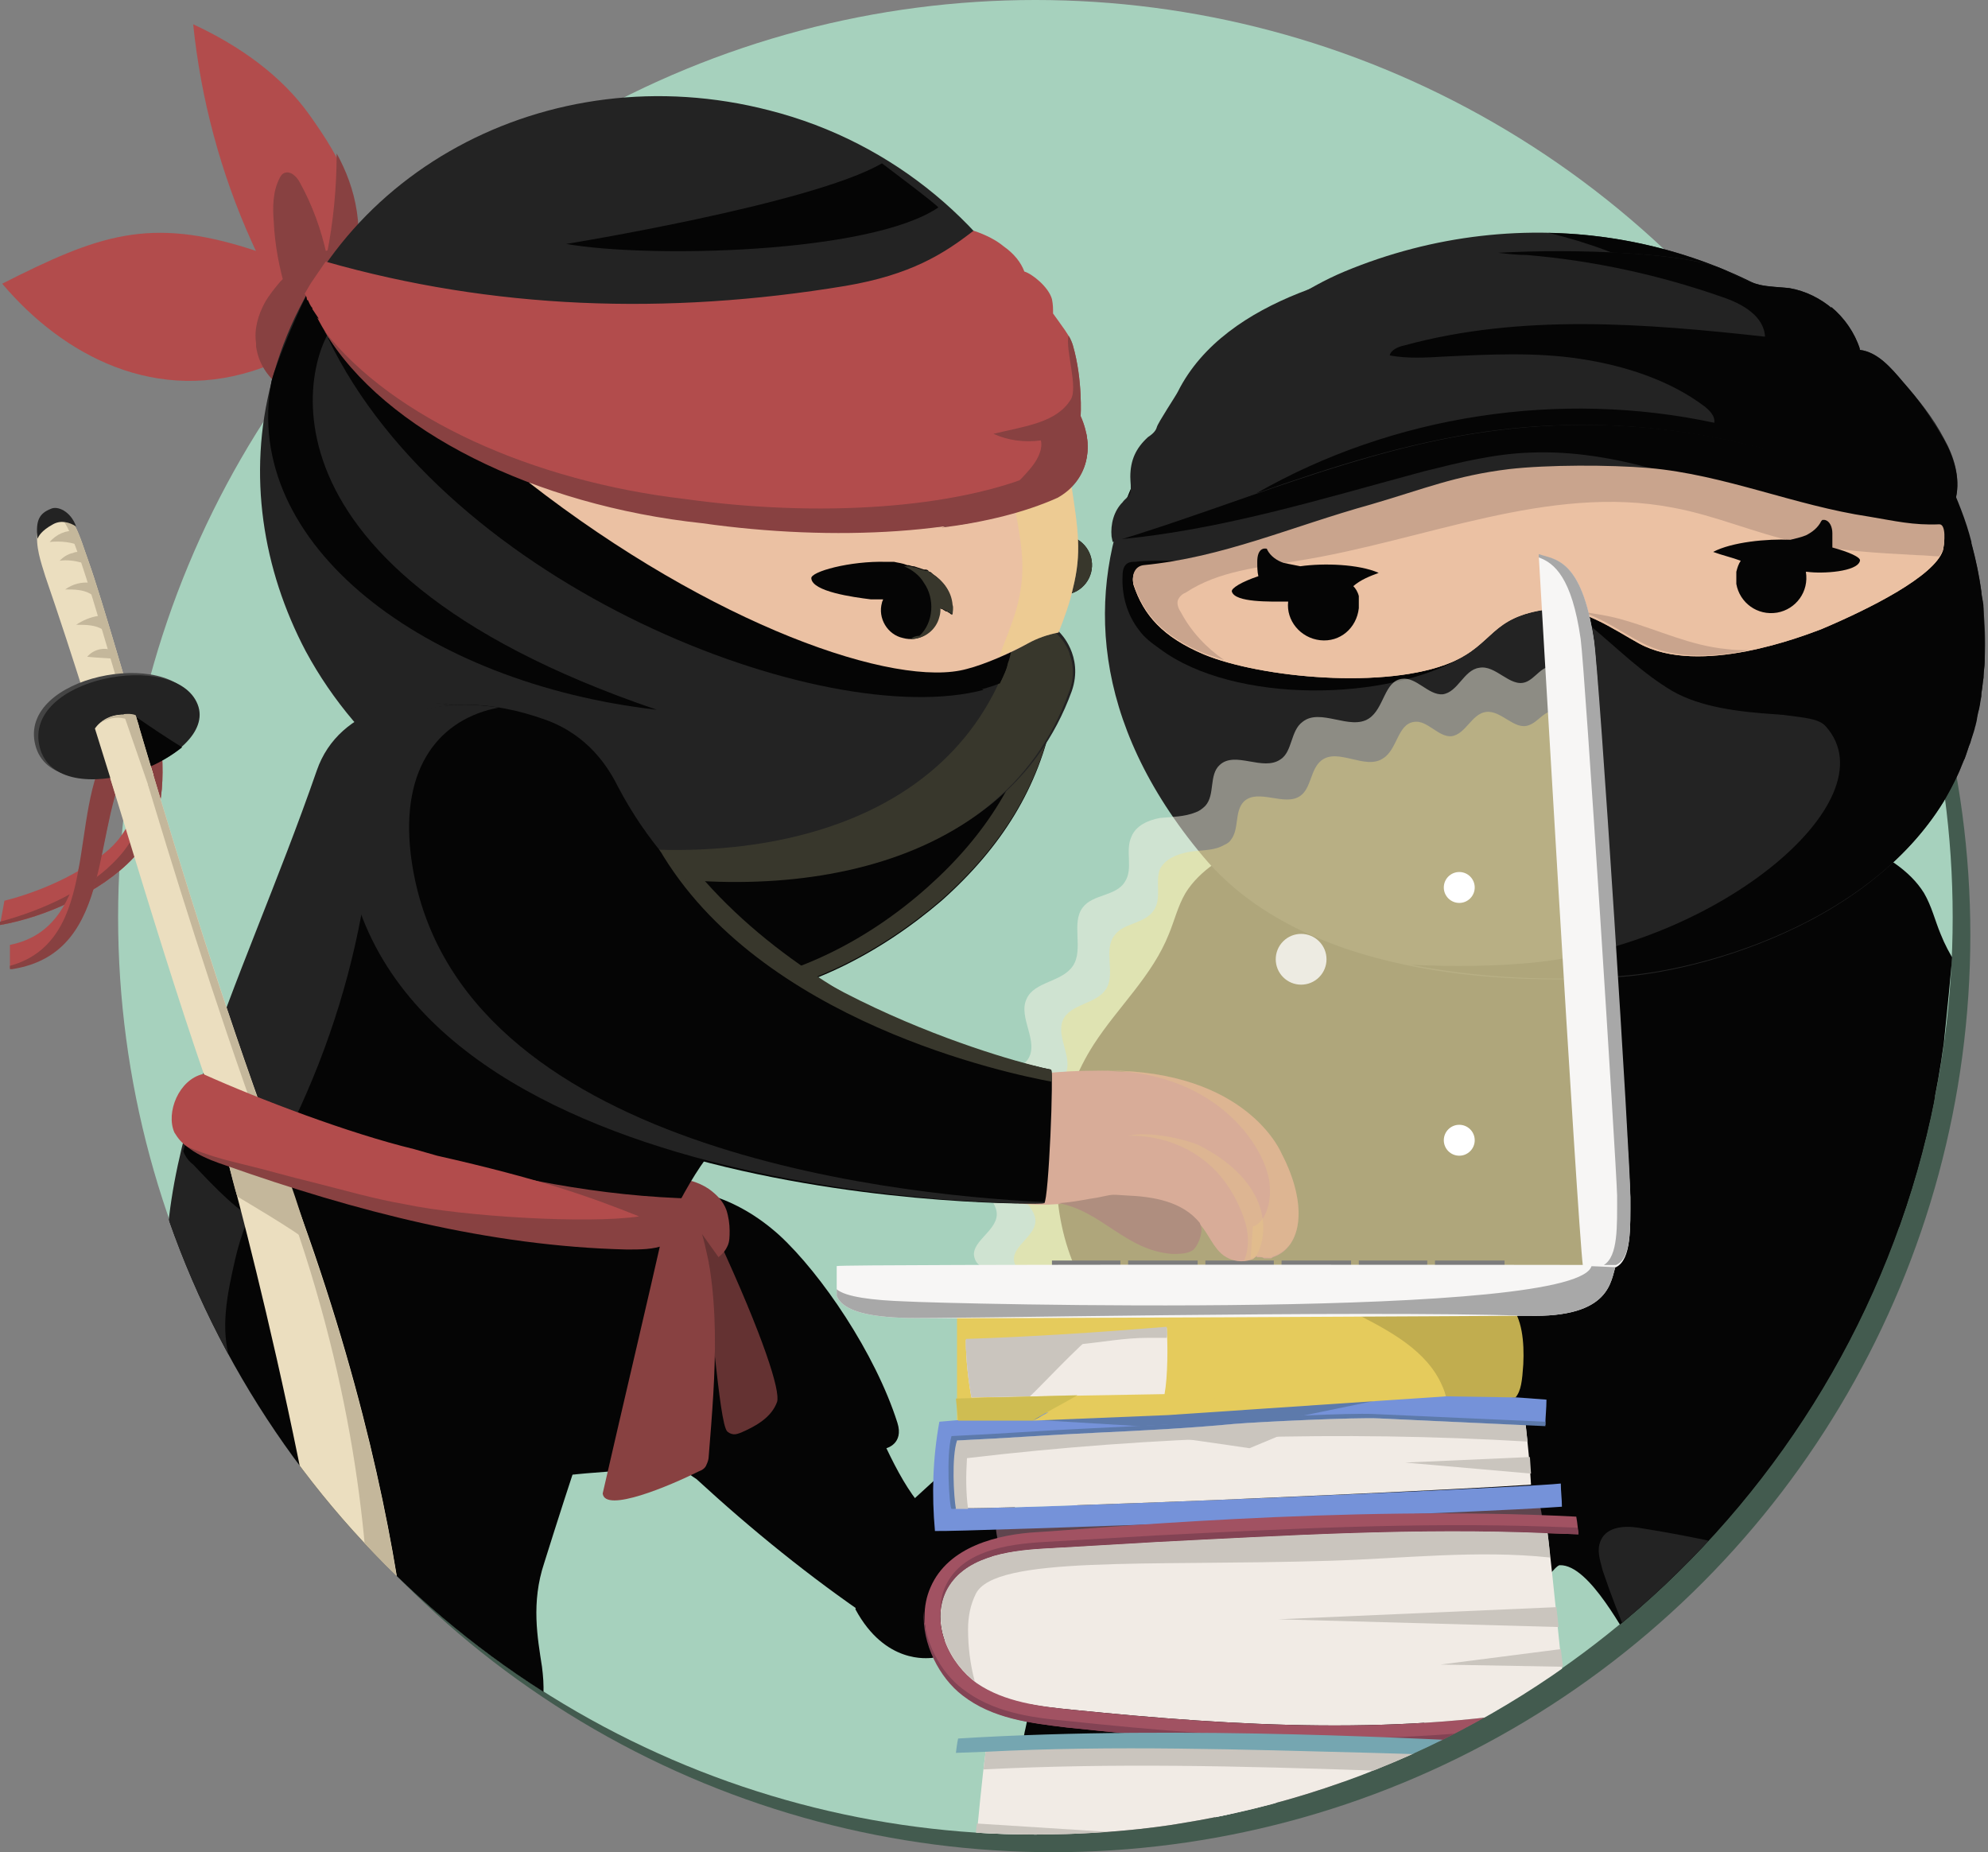 <?xml version="1.0"?>

<!-- Generator: Adobe Illustrator 20.1.0, SVG Export Plug-In . SVG Version: 6.00 Build 0)  -->
<svg version="1.1" id="Capa_1" xmlns="http://www.w3.org/2000/svg" xmlns:xlink="http://www.w3.org/1999/xlink" x="0px" y="0px" width="180.1" height="167.8" viewBox="0 0 180.1 167.8" style="enable-background:new 0 0 180.1 167.8;" xml:space="preserve">
<rect x="0" y="0" width="180.1" height="167.8" fill="#808080" stroke="none"/>
<style type="text/css">
	.st0{fill:#435B4F;}
	.st1{fill:#A6D1BD;}
	.st2{fill:#D6EAE0;}
	.st3{fill:#070507;}
	.st4{fill:#CCC5A5;}
	.st5{fill:#B5AD90;}
	.st6{fill:#282624;}
	.st7{fill:#F0E7BE;}
	.st8{fill:#F2D167;}
	.st9{fill:#D4AF49;}
	.st10{fill:#D6B782;}
	.st11{fill:#9E825F;}
	.st12{fill:#393532;}
	.st13{fill:#E79B5F;}
	.st14{fill:#E08C54;}
	.st15{fill:#D4793A;}
	.st16{fill:#B0642F;}
	.st17{fill:#EEC15E;}
	.st18{fill:#DBA350;}
	.st19{fill:#A67952;}
	.st20{fill:#BD906A;}
	.st21{fill:#D4A883;}
	.st22{fill:#DEDAD8;}
	.st23{fill:#FFFFFF;}
	.st24{fill:#EDBBBB;}
	.st25{fill:#976D4D;}
	.st26{fill:#8D6444;}
	.st27{fill:#AABA35;}
	.st28{fill:#D0D1B4;}
	.st29{fill:#E9EBCF;}
	.st30{fill:#979683;}
	.st31{fill:#8C942A;}
	.st32{fill:#DF6381;}
	.st33{clip-path:url(#SVGID_2_);}
	.st34{fill:#050505;}
	.st35{fill:#D5C9AF;}
	.st36{fill:#282828;}
	.st37{fill:#EAEAEA;}
	.st38{fill:#444444;}
	.st39{fill:#CBA68F;}
	.st40{fill:#A07E6E;}
	.st41{fill:#EDC3A5;}
	.st42{fill:#AF8E7F;}
	.st43{fill:#232323;}
	.st44{fill:#D1A58B;}
	.st45{fill:#8A4542;}
	.st46{fill:#271E19;}
	.st47{fill:#7192AD;}
	.st48{fill:#516A7A;}
	.st49{fill:#2E3841;}
	.st50{fill:#E2E2E2;}
	.st51{fill:#EDE0C1;}
	.st52{fill:#DC4747;}
	.st53{fill:#AB3434;}
	.st54{fill:#6B2323;}
	.st55{fill:#972F2F;}
	.st56{fill:#832A2A;}
	.st57{fill:#733737;}
	.st58{fill:#B2BED6;}
	.st59{fill:#929DB7;}
	.st60{fill:#66707F;}
	.st61{fill:#525B66;}
	.st62{fill:#7B869B;}
	.st63{fill:#CFD8E5;}
	.st64{fill:#8E9BAD;}
	.st65{fill:#BBBBBC;}
	.st66{fill:#211A16;}
	.st67{fill:#A69C88;}
	.st68{fill:#F1EBE5;}
	.st69{fill:#020202;}
	.st70{fill:#303030;}
	.st71{fill:#1A1A1A;}
	.st72{fill:#1E1E1E;}
	.st73{fill:#D3D3D3;}
	.st74{fill:#EEC4A6;}
	.st75{fill:#CCA790;}
	.st76{fill:#969696;}
	.st77{fill:#D8D7D7;}
	.st78{fill:#F4F6EC;}
	.st79{fill:#EFE9DA;}
	.st80{fill:#DDD9CE;}
	.st81{fill:#EDED43;}
	.st82{fill:#437791;}
	.st83{fill:#5AA4D1;}
	.st84{fill:#D3595F;}
	.st85{fill:#558E78;}
	.st86{fill:#F4DD53;}
	.st87{fill:#C6A28B;}
	.st88{fill:#E5BDA2;}
	.st89{fill:#79A28D;}
	.st90{fill:#527463;}
	.st91{fill:#608573;}
	.st92{fill:#8A4141;}
	.st93{fill:#7B3C3C;}
	.st94{fill:#B44C4C;}
	.st95{clip-path:url(#SVGID_4_);}
	.st96{fill:#D3C7AD;}
	.st97{fill:#EBDEBF;}
	.st98{fill:#E0E0E0;}
	.st99{fill:#EBC1A3;}
	.st100{fill:#C9A48D;}
	.st101{fill:#38372C;}
	.st102{opacity:0.5;}
	.st103{fill:#F7F5E6;}
	.st104{opacity:0.4;}
	.st105{fill:#F7E384;}
	.st106{fill:#5F454E;}
	.st107{fill:#E5CB5C;}
	.st108{fill:#CAC5BE;}
	.st109{fill:#7592D9;}
	.st110{fill:#A15262;}
	.st111{fill:#834354;}
	.st112{fill:#5D7AAB;}
	.st113{fill:#C1AD4F;}
	.st114{fill:#7C7C7C;}
	.st115{fill:#F7F6F5;}
	.st116{fill:#A8A8A8;}
	.st117{fill:#75A6B1;}
	.st118{fill:#CFBD52;}
	.st119{fill:#B24C4C;}
	.st120{fill:#884141;}
	.st121{fill:#7A3C3C;}
	.st122{opacity:0.38;}
	.st123{fill:#F0D97A;}
	.st124{fill:#643232;}
	.st125{fill:#D8AC98;}
	.st126{opacity:0.2;}
	.st127{fill:#C4B79B;}
	.st128{opacity:0.78;fill:#FFFFFF;}
	.st129{fill:#36414D;}
	.st130{fill:#B0D0EB;}
	.st131{fill:#95ADC8;}
	.st132{fill:#8299AE;}
	.st133{fill:#3E4A59;}
	.st134{fill:#090909;}
	.st135{fill:#D9D8D8;}
	.st136{fill:#BCBAB9;}
	.st137{fill:#292725;}
	.st138{fill:#393533;}
	.st139{fill:#D3C2B6;}
	.st140{fill:#4A596D;}
	.st141{fill:#C2747F;}
	.st142{fill:#E0838B;}
	.st143{fill:#C4C5C6;}
	.st144{fill:#3E332D;}
	.st145{fill:#2C2522;}
	.st146{fill:#C6B99D;}
	.st147{fill:#E08680;}
</style>
<g>
	<g>
		<g>
			<circle class="st0" cx="95.4" cy="84.7" r="83.1"></circle>
			<circle class="st1" cx="93.8" cy="83.1" r="83.1"></circle>
		</g>
	</g>
	<g>
		<defs>
			<path id="SVGID_3_" d="M190.9,60.6c0-45.9-61.9-94-107.8-94S-24.7,24.6-24.7,70.5c0,5,7.9,29,18.6,37.2
				c7.9,6.1,19.4-3.2,20.5,0.1c9.2,29.6,34.5,52.1,65.7,57.3c0,0,6,1.1,13.7,1.1s13.1-1,13.1-1c36-5.7,64.3-34.5,69.2-70.7
				c0.1-1,0.8-7.6,0.8-8.7C176.9,75.5,190.9,63.4,190.9,60.6z"></path>
		</defs>
		<clipPath id="SVGID_2_">
			<use xlink:href="#SVGID_3_" style="overflow:visible;"></use>
		</clipPath>
		<g class="st33">
			<g>
				<g>
					<path class="st34" d="M168.5,76.4c2.2,1.1,4.5,2.4,5.8,4.5c0.7,1.2,1,2.5,1.5,3.7c1.5,3.8,4.6,6.6,6.8,10
						c3.1,4.8,4.1,10.9,2.9,16.5c-1.2,5.6-4.8,10.6-9.6,13.7c-2.4-13.5-9.6-25.6-13.6-38.7c-0.3-0.9-0.6-1.9-0.5-2.9
						c0.1-1.8,1.5-3.4,3.1-4.3c1.6-0.9,3.4-1.2,5.2-1.6"></path>
				</g>
				<g>
					<path class="st34" d="M113.2,76.4c-2.2,1.1-4.5,2.4-5.8,4.5c-0.7,1.2-1,2.5-1.5,3.7c-1.5,3.8-4.6,6.6-6.8,10
						c-3.1,4.8-4.1,10.9-2.9,16.5s4.8,10.6,9.6,13.7c2.4-13.5,9.6-31.8,18.4-37.3c11.5-7.2,3.2-8.2,0-8.4c-1.8-0.1-5.7,0.7-7.4-0.1
						c-1.6-0.9-3.4-1.2-5.2-1.6"></path>
				</g>
				<path class="st96" d="M122.5,165.1C122.5,165.1,122.4,165.1,122.5,165.1c0,0.5,0,1.1,0,1.6c-0.6,0.1-1.2,0.2-1.9,0.2
					c0,0.4,0,0.8,0,1.2c0,0.8-0.1,1.6-0.5,2.3c-0.7,1-7.3,3.3-9.3,3.4c0,0-0.1-0.7,0,0c3.3,0.1,11.1-0.1,11.2-0.6
					C122.3,171.1,122.7,167,122.5,165.1z"></path>
				<path class="st97" d="M95.5,167.2c-0.1,0-0.1,0-0.2,0c-0.1,2,0,4,0.2,6c0,0.1,0,0.3,0.1,0.3c0.1,0.1,0.2,0.1,0.3,0.1
					c1.8,0,12.4,0.1,16,0.1c0.9,0,1.8-0.1,2.7-0.2c0.7-0.1,1.3-0.3,1.9-0.5c0.8-0.2,1.5-0.5,2.3-0.7c0.6-0.2,1.3-0.4,1.7-0.9
					c0.3-0.4,0.5-0.8,0.6-1.3c0.3-1.1,0.4-2.2,0.4-3.3C112.9,168,104.2,168.1,95.5,167.2z"></path>
				<path class="st34" d="M95.9,160.7c-0.8,1.6-1.2,4.1-1,5.9c0,0.1,0,0.3,0.1,0.4c0.1,0.1,0.3,0.2,0.5,0.2c9,1,18.1,0.8,27-0.5
					c-0.1-2.2-0.4-4.3-1-6.4C113.6,160.6,104,159.8,95.9,160.7"></path>
				<path class="st96" d="M189.8,165.1C189.8,165.1,189.8,165.1,189.8,165.1c0,0.5,0,1.1,0,1.6c-0.6,0.1-1.2,0.2-1.9,0.2
					c0,0.4,0,0.8,0,1.2c0,0.8-0.1,1.6-0.5,2.3c-0.7,1-7.3,3.3-9.3,3.4c0,0-0.1-0.7,0,0c3.3,0.1,11.3,0.3,11.4-0.2
					C189.9,171.5,190,167,189.8,165.1z"></path>
				<path class="st97" d="M162.9,167.2c-0.1,0-0.1,0-0.2,0c-0.1,2,0,4,0.2,6c0,0.1,0,0.3,0.1,0.3c0.1,0.1,0.2,0.1,0.3,0.1
					c1.8,0,12.4,0.1,16,0.1c0.9,0,1.8-0.1,2.7-0.2c0.7-0.1,1.3-0.3,1.9-0.5c0.8-0.2,1.5-0.5,2.3-0.7c0.6-0.2,1.3-0.4,1.7-0.9
					c0.3-0.4,0.5-0.8,0.6-1.3c0.3-1.1,0.4-2.2,0.4-3.3C180.3,168,171.5,168.1,162.9,167.2z"></path>
				<path class="st34" d="M163.3,158.7c-0.8,2.1-1.2,5.3-1,7.6c0,0.2,0,0.4,0.1,0.5c0.1,0.2,0.3,0.2,0.5,0.2c9,1.2,18.1,1,27-0.6
					c-0.1-2.8-0.4-5.5-1-8.2C180.9,158.5,171.3,157.6,163.3,158.7"></path>
				<path class="st34" d="M101.2,123.7c-1.6,2.3-0.2,5.4-1,8.1c-0.5,1.5-1.6,2.7-2.4,4.1c-0.8,1.5-1.2,3.3-1.6,5
					c-1.1,5.2-2.2,10.4-3.3,15.7c-0.2,0.8-0.3,1.6,0.2,2.2c0.4,0.5,1.1,0.6,1.7,0.7c3.7,0.5,7.6-0.7,11.3-0.1
					c3.1,0.5,6.2,2.1,9.3,1.4c1.7-0.4,3.4-1.5,5.1-1.3c1,0.1,1.9,0.7,2.9,0.8c2.8,0.3,4.5-2.8,5.8-5.1c1-1.8,2.3-3.4,3.8-4.9
					c0.6-0.6,1.3-1.2,2.1-1.4c0.7-0.2,5.6-7.3,6.3-7.3c2.8-0.1,5.7,6.7,6.4,7c0.6,0.3,1.1,0.8,1.6,1.3c3.3,3.5,6.7,7,10,10.5
					c9.6-3.9,20.6-2.7,31-1.4c1.2-4.2-5.4-7.4-4.9-11.8c0.1-1,0.6-2,0.8-3c0.9-4-2.8-7.4-4.1-11.3c-1.3-3.9-0.3-8.3-2.3-11.9
					c-0.4-0.8-1-1.5-1.4-2.3c-1.1-2.6,0-5.4,0.1-8.2c0.2-4-1.8-7.8-3.8-11.4c-4-7.3-8.2-14.6-12.4-21.8c-0.5-0.9-1.1-1.9-2.1-2.5
					c-0.8-0.5-1.8-0.7-2.8-0.8c-3.6-0.6-7.3-1.1-11-1.7c-3.3-0.5-6.6-1-9.8-0.1c-4.1,1.1-7.2,4.4-10,7.4c-3.2,3.5-6.5,7-9.7,10.6"></path>
				<path class="st34" d="M190.6,160.3c2.4-5.9-5.3-8.8-4.8-13.2c0.1-1,0.6-2,0.8-3c0.9-4-2.8-7.4-4.1-11.3
					c-1.3-3.9-0.3-8.3-2.3-11.9c-0.4-0.8-1-1.5-1.4-2.3c-1.1-2.6,0-5.4,0.1-8.2c0.2-4-1.8-7.8-3.8-11.4c-2.6-4.7-6.1-13.9-8.7-18.5
					c-1-0.6-4.8-0.6-6.4-2c-3.3-3.1-7.4-4.7-11.6-5.5c-3.8-0.8-7.9-1-11.6,0.6c-5.2,2.3-9,7.9-11.2,13.9c-2.3,6.1-3.2,12.7-4.4,19.2
					c-0.5,2.4-1,4.9-2.3,6.9c-1.4,2.1-3.5,3.3-5.1,5.3c-0.1,0.1-0.2,0.3-0.3,0.4c-1-0.2-2-0.3-3-0.3c-2.9,0-5.9,0.8-8.2,2.7l-1,2.2
					c-1,1.3-0.9,3-0.8,4.6c1.1,1,2.6,1.2,4,1.3c2.2,0.2,4.4,0.6,6.5,1c0.6,0.1,1.2,0.3,1.6,0.9c0.4,0.7,0.2,1.5-0.1,2.3
					c-2.9,2.6-5.8,5.2-8.6,7.8c-0.6,0.5-1.2,1.1-1.4,2c-0.4,2.1,1.9,3.3,3.7,3.4c1.8,0.1,4.1,0.2,4.6,2.2c-2.9,2-5.8,4-8.7,6
					c-0.4,0.3-0.9,0.6-1.1,1.2c-0.2,0.5-0.1,1,0.1,1.5c0.1,0.5,0.4,1,0.6,1.4c1.5-0.1,3.1-0.2,4.6,0.1c3.1,0.5,6.2,2.1,9.3,1.4
					c1.7-0.4,3.4-1.5,5.1-1.3c1,0.1,1.9,0.7,2.9,0.8c2.8,0.3,4.5-2.8,5.8-5.1c1-1.8,2.3-3.4,3.8-4.9c0.6-0.6,1.3-1.2,2.1-1.4
					c0.7-0.2,5.3-7.3,6-7.3c2.8-0.1,6,6.7,6.6,7c0.6,0.3,1.1,0.8,1.6,1.3c3.3,3.5,6.7,7,10,10.5c1.2-0.5,2.5-0.9,3.8-1.2
					c0.3,0.3,0.5,0.6,0.7,0.9c1.3,1.7,2.2,3.9,3.9,4.7c1,0.5,2.1,0.5,3.2,0.4c1.1,0,2.3-0.1,3.3-0.6c-1-2.6-3.3-4-5.3-5.7
					c-0.2-0.1-0.4-0.3-0.5-0.5C175.9,158.1,183.2,159.8,190.6,160.3z"></path>
				<path class="st43" d="M181.2,159.2c-0.6-0.9-2.5-3-3.3-3.5c-5.3-3.4-11.5-3.9-17.1-6.3c-0.9-0.4-1.9-1-1.9-2.1
					c2.1-1.3,4.3-2.6,6.4-4c-0.2-0.9-1.1-1.2-1.8-1.5c-5-1.5-10-2.6-15.1-3.4c-1.3-0.2-3.1-0.1-3.5,1.5c-0.2,0.8,0.1,1.6,0.3,2.4
					c0.7,2.1,1.5,4.1,2.3,6.1c0.1,0,0.3,0.1,0.4,0.1c0.6,0.3,1.1,0.8,1.6,1.3c3.3,3.5,6.7,7,10,10.5
					C166.9,160.9,172.6,161.4,181.2,159.2z"></path>
				<polygon class="st23" points="115.8,160.6 110.1,160.6 110.1,167.9 115.2,167.9 				"></polygon>
				<polygon class="st23" points="176.6,160.6 170.9,160.6 170.9,167.9 175.9,167.9 				"></polygon>
				<path class="st34" d="M163.1,161c0-1.1,0.5-2.2,1.3-2.8c0.6-0.4,1.3-0.6,1.9-0.7c1.2-0.2,2.4-0.3,3.6-0.2c0.2,0,0.4,0,0.5,0.1
					c0.3,0.2,0.3,0.6,0.3,1c0.1,0.9,0,3.1-0.1,3.2c-0.1,0.1-0.2,0.1-0.3,0.1c-0.7,0.2-1.3,0.3-2,0.3c-1.1,0.1-2.3,0.1-3.4,0.1
					c-0.6,0-1.3-0.1-1.6-0.7"></path>
				<path class="st98" d="M110.1,167.9h1.2c0.2-2.4,0.2-4.9-0.2-7.3h-1V167.9z"></path>
				<path class="st98" d="M170.9,167.9h1.4c0.2-2.4,0.3-4.8,0.3-7.3h-1.7V167.9z"></path>
				<path class="st96" d="M122.5,168.6c0.1-0.6,0.1-1.3,0-1.9c-8.6,1.1-18.4,1.4-27.1,0.5c-0.1,0-0.1,0-0.2,0c0,0.4,0,0.8,0,1.2
					c0.6,0.3,1.3,0.5,2,0.6c1.2,0.2,2.4,0.3,3.6,0.3c5,0,9.9,0,14.9-0.2C117.6,169.1,120.6,168.9,122.5,168.6z"></path>
				<path class="st96" d="M162.9,167.2c-0.1,0-0.1,0-0.2,0c0,0.3,0,0.7,0,1c0.7,0.1,1.3,0.2,2,0.2c4.1,0.4,8.2,0.5,12.3,0.7
					c3.4,0.1,6.9,0.3,10.3-0.4c0.6-0.1,2.2-0.2,2.8-0.4c0-0.5,0-1,0-1.5C181.3,167.9,171.5,168.1,162.9,167.2z"></path>
				<g>
					<path class="st43" d="M168.5,32.4c-12.3-11.5-30.6-14.5-46.7-7.8c-13.6,5.7-33.4,28.4-12.8,53c9.8,11.7,29.8,11.5,37.9,10.9
						c8.1-0.6,26.9-5.9,31.6-21.3C182.3,55.1,177.7,41,168.5,32.4z"></path>
					<path class="st34" d="M138,55c1-0.6,2.3-0.5,3.3-0.1c1.1,0.4,2,1.1,2.9,1.9c2.4,2,4.6,4.2,7.3,5.8c2.6,1.5,6.2,1.9,9.2,2.1
						c3.1,0.2,5.6,0.4,8.6-0.2c0.2,0,0.4-0.1,0.5-0.3c0-0.2-0.1-0.3-0.3-0.4c-1.8-1.2-3.7-2-5.6-2.8c-4.7-2-9.4-4-13.9-6.3
						c-1.7-0.8-3.4-1.7-5.3-2c-1.8-0.2-3.7,0.2-5.4,0.8"></path>
					<path class="st34" d="M178.7,49.9c-1-3.7-2.5-7.4-4.6-10.6c-0.1-0.1-0.2-0.1-0.3-0.2c-4.2-2.2-8.8-3.4-13.4-4.3
						c-10.9-2.2-22.2-3-33.2-1.2c-8.6,1.4-17,4.5-24.2,9.5c-0.9,1.8-1.6,3.8-2.1,5.8c9.5-0.8,18.8-3.7,28.1-6.2
						c3.2-0.8,6.4-1.6,9.7-1.7c7.6-0.3,14.9,2.6,22.1,5.2C166.6,48.2,172.7,50.1,178.7,49.9z"></path>
					<path class="st34" d="M177.4,70.1c0.2-0.4,0.3-0.8,0.5-1.2c0-0.1,0.1-0.1,0.1-0.2c0.2-0.5,0.3-1,0.5-1.4
						c0.1-0.4,0.3-0.9,0.4-1.3c0-0.1,0.1-0.3,0.1-0.4c0.1-0.3,0.1-0.6,0.2-1c0-0.1,0.1-0.3,0.1-0.4c0.1-0.4,0.1-0.7,0.2-1.1
						c0-0.1,0-0.2,0-0.3c0.1-0.5,0.1-0.9,0.2-1.4c0-0.1,0-0.2,0-0.2c0-0.4,0.1-0.8,0.1-1.2c0-0.1,0-0.2,0-0.4c0-0.4,0-0.7,0-1.1
						c0-0.1,0-0.2,0-0.3c0-1-0.1-1.9-0.1-2.9c0-0.1,0-0.1,0-0.2c0-0.4-0.1-0.8-0.2-1.3c0-0.1,0-0.1,0-0.2c-0.2-1.5-0.5-2.9-0.9-4.4
						c0,0,0-0.1,0-0.1c-0.5-2-1.3-3.9-2.1-5.7l0,0l0,0c-1.9-4.2-4.6-7.9-7.9-11c-7.7-7.2-17.9-11.1-28.3-11.3
						c7.1,1.7,13.7,5.1,19.1,10.2c3.7,3.5,6.6,7.8,8.6,12.5c-2,0.3-4,0.8-6,1.1c-4.9,0.8-9.9,1-14.8,1.7c-4.9,0.7-9.9,2-14,4.8
						l1.6,1.2c5.3,0.5,10.5,2.7,14.6,6.1c1,0.9,2,1.8,3.1,2.5c6.6,4.7,11.5,3,12.9,4.6c6.1,6.8-10.4,20.3-27.6,21.5
						c-2.4,0.2-6,0.3-10,0.1c7.6,1.5,15,1.4,19.2,1c7-0.5,22.2-4.6,29.1-15.8l0,0l0,0C176.5,71.9,177,71,177.4,70.1
						C177.4,70.1,177.4,70.1,177.4,70.1z"></path>
					<path class="st34" d="M110.4,50.1c-2.3,1.1-5.1,0.5-7.6,0.8c-0.2,0-0.4,0-0.6,0.1c-0.4,0.2-0.5,0.7-0.5,1.1
						c-0.1,1.8,0.4,3.6,1.5,5c0.5,0.7,1.2,1.2,1.9,1.7c6.7,5,20.7,4.8,27.6,0.6c0.9-0.5-7.2-2.4-6.6-2.9c-1.8-1.5-4.1-2.1-6.1-3.2
						c-1.3-0.7-2.6-1.6-3.9-2.3c-1.3-0.7-2.8-1.2-4.3-1.1"></path>
					<path class="st99" d="M176,49.9c0.2-0.7,0.2-2.3-0.3-2.3c-2.4,0.1-4-0.3-6.4-0.7c-6.7-1-13.1-3.8-19.9-4.4
						c-3.6-0.3-9.2-0.3-12.7,0.1c-4.9,0.6-7.7,1.8-12.5,3.2c-7.2,2-13.4,4.8-20.6,5.5c-0.8,0.1-1.1,0.9-0.9,1.7
						c0.9,2.7,2.6,4.7,6.4,6.3c5.1,2.1,16.5,3.2,22.4,0.7c3.9-1.7,3.5-4.1,8.7-4.8c2.9-0.4,6.1,1.9,8.3,3.1c5.5,3,14.9-0.7,16.5-1.3
						C169.5,55.1,175.2,52.2,176,49.9z"></path>
					<path class="st99" d="M176,49.9c0.2-0.7,0.2-2.3-0.3-2.3c-2.4,0.1-4-0.3-6.4-0.7c-6.7-1-13.1-3.8-19.9-4.4
						c-3.6-0.3-9.2-0.3-12.7,0.1c-4.9,0.6-7.7,1.8-12.5,3.2c-7.2,2-13.4,4.8-20.6,5.5c-0.8,0.1-1.1,0.9-0.9,1.7
						c0.9,2.7,2.6,4.7,6.4,6.3c5.1,2.1,16.5,3.2,22.4,0.7c3.9-1.7,3.5-4.1,8.7-4.8c2.9-0.4,6.1,1.9,8.3,3.1c5.5,3,14.9-0.7,16.5-1.3
						C169.5,55.1,175.2,52.2,176,49.9z"></path>
					<path class="st43" d="M100.8,49.1c11.3-3.4,22.3-8.4,34-10c6.4-0.9,13-0.8,19.4,0.3c3,0.5,5.9,1.3,8.9,2
						c4.7,1.2,9.4,2.4,14.1,3.6c0.4-1.8-0.2-3.7-1.1-5.3c-1-1.9-2.3-3.5-3.7-5.1c-1.1-1.3-2.3-2.7-3.9-2.9c-0.9-2.9-3.5-5.1-6.4-5.6
						c-0.9-0.1-1.8-0.1-2.7-0.3c-1.2-0.3-2.2-0.9-3.3-1.4c-4.5-2.1-21.5-1.9-26.8-0.9c-5.4,1-18.2,3.2-22.6,12
						c-0.2,0.4-1.8,2.8-1.9,3.2c-0.1,0.4-0.5,0.7-0.8,0.9c-1.1,1-1.6,2.1-1.6,3.6c0,0.5,0.1,1,0,1.4c-0.1,0.4-0.5,0.6-0.7,0.9
						c-0.8,0.8-1.1,2-1,3.1"></path>
					<path class="st100" d="M175.7,47.5c-2.4,0.1-4-0.3-6.4-0.7c-6.7-1-13.1-3.8-19.9-4.4c-3.6-0.3-9.2-0.3-12.7,0.1
						c-4.9,0.6-7.7,1.8-12.5,3.2c-7.2,2-13.4,4.8-20.6,5.5c-0.8,0.1-1.1,0.9-0.9,1.7c0.9,2.7,2.6,4.7,6.4,6.3
						c0.6,0.2,1.2,0.4,1.8,0.6c-1.6-1.1-3-2.6-3.9-4.3c-0.2-0.3-0.4-0.7-0.3-1.1c0.1-0.3,0.4-0.6,0.7-0.7c3-2,6.7-2.3,10.2-2.9
						c11.4-1.8,22.7-7,34-4.8c3.8,0.7,7.4,2.3,11.1,3.1c3.6,0.8,7.4,1,11.1,1.2c0.6,0,1.3,0.1,1.9,0.1c0.1-0.2,0.2-0.4,0.3-0.5
						C176.2,49.1,176.3,47.5,175.7,47.5z"></path>
					<path class="st100" d="M143.2,55.4c2,0.6,3.9,2,5.5,2.8c2.7,1.5,6.4,1.4,9.7,0.7c-0.7,0-1.3,0-2-0.1c-3.2-0.3-6.1-1.7-9.2-2.6
						C145.9,55.8,144.5,55.6,143.2,55.4z"></path>
					<path class="st34" d="M172.4,34.6c-1.1-1.3-2.3-2.7-3.9-2.9c-0.9-2.9-3.5-5.1-6.4-5.6c-0.9-0.1-1.8-0.1-2.7-0.3
						c-1.2-0.3-2.2-0.9-3.3-1.4c-3.3-1.5-13.2-1.9-20.4-1.5c0.9,0.1,1.7,0.2,2.6,0.2c6,0.5,12,1.8,17.7,3.8c1.8,0.6,3.8,1.7,3.9,3.6
						c-10.9-1.2-22.1-2.1-32.7,0.8c-0.5,0.1-1.2,0.4-1.3,0.9c1.6,0.3,3.3,0.2,5,0.1c4.1-0.2,8.2-0.4,12.2,0.2
						c4,0.6,8.1,1.9,11.3,4.3c0.5,0.4,1,0.9,0.9,1.5c-14-3-29.1-0.7-41.5,6.4l0,0c6.8-2.4,13.7-4.6,20.8-5.6
						c6.4-0.9,13-0.8,19.4,0.3c3,0.5,5.9,1.3,8.9,2c4.7,1.2,9.4,2.4,14.1,3.6c0.4-1.8-0.2-3.7-1.1-5.3
						C175.1,37.9,173.8,36.2,172.4,34.6z"></path>
					<path class="st34" d="M168.5,31.6c-0.5-1.5-1.4-2.8-2.6-3.8c0,0,0,0,0,0.1c-0.3,0.5-0.8,1-1.3,1.3c-0.5,0.3-1,0.5-1.6,0.7
						c-0.4,0.1-0.9,0.3-1.3,0.4C164,30.6,166.3,31,168.5,31.6z"></path>
					<path class="st34" d="M174.9,43.8c-0.2,0.1-0.3,0-0.5,0c-4.8-1.1-9.5-2.6-14.4-3.1c1,0.3,2.1,0.5,3.1,0.8
						c4.7,1.2,9.4,2.4,14.1,3.6c0.4-1.8-0.2-3.7-1.1-5.3c-0.3-0.5-0.6-1-0.9-1.5c0.1,0.3,0.2,0.6,0.3,0.9c0.3,1.4,0.4,2.8-0.1,4.1
						C175.2,43.4,175.1,43.7,174.9,43.8z"></path>
					<g>
						<path class="st34" d="M168.5,50.8c0.1-0.3-1-0.8-2.5-1.2c0-0.4,0-0.9,0-1.3c0-0.5-0.2-1.1-0.7-1.2c-0.1,0-0.1,0-0.2,0
							c0,0-0.1,0.1-0.1,0.1c-0.3,0.6-0.8,1-1.4,1.3c-0.5,0.2-1,0.3-1.4,0.4c-2.1-0.1-5.3,0.2-7,1.1c0.8,0.3,1.7,0.5,2.5,0.8
							c-0.2,0.3-0.3,0.6-0.4,1c0,0.1,0,0.2,0,0.2c0,0,0,0,0,0c0,0.1,0,0.1,0,0.2c0,0.2,0,0.5,0,0.7c0.3,1.7,1.9,2.9,3.7,2.6
							c1.7-0.3,2.9-1.9,2.6-3.7c0.1,0,0.1,0,0.1,0C165.1,52,168.3,51.8,168.5,50.8z"></path>
					</g>
					<g>
						<path class="st34" d="M124.9,51.9c-1.8-0.8-5-0.9-7.1-0.6c-0.5-0.1-1-0.2-1.5-0.3c-0.6-0.2-1.2-0.6-1.5-1.2
							c0-0.1-0.1-0.1-0.1-0.1c0,0-0.1,0-0.2,0c-0.5,0.1-0.6,0.7-0.6,1.2c0,0.4,0,0.9,0.1,1.3c-1.5,0.5-2.5,1.1-2.4,1.4
							c0.3,1,3.5,0.9,5,0.9c0,0,0,0,0.1,0c-0.2,1.7,1.1,3.3,2.9,3.5c1.8,0.2,3.3-1.1,3.5-2.9c0-0.3,0-0.5,0-0.7c0-0.1,0-0.1,0-0.2
							c0,0,0,0,0,0c0-0.1,0-0.2,0-0.2c-0.1-0.4-0.3-0.7-0.5-0.9C123.3,52.5,124.1,52.2,124.9,51.9z"></path>
					</g>
				</g>
			</g>
			<g>
				<g>
					<path class="st34" d="M65.5,90.7c7.3-0.7,14.2-4.3,19.8-9.1c5.5-4.9,8.8-10.3,10.1-16.8c-2.2,0.1-0.7-2.4-3-2.6
						c-1.3-0.1-2.5,0.5-3.7,1c-9.8,4.3-19.7,8.7-29.5,13c-0.6,0.3-1.4,0.6-1.6,1.3c-0.2,0.5-0.1,1.1,0.1,1.6c1.1,4.5,3,9.4,7.2,11.1
						"></path>
				</g>
				<g>
					<path class="st101" d="M93.9,63.6c-0.2-0.6-0.3-1.3-1.4-1.4C92.7,62.9,92.8,63.6,93.9,63.6z"></path>
				</g>
				<g>
					<path class="st101" d="M94,63.9c-1.3,6.3-4.6,11.7-10,16.5c-5.5,4.9-12.4,8.4-19.8,9.1l-0.6-0.4c-0.6-0.3-1.2-0.6-1.7-1
						c0.8,0.9,1.8,1.6,3,2.1l0.6,0.4c7.3-0.7,14.2-4.3,19.8-9.1c5.5-4.9,8.8-10.3,10.1-16.8C94.5,64.8,94.2,64.4,94,63.9z"></path>
				</g>
				<g class="st102">
					<path class="st103" d="M143.8,116.1l-2.1-47.5c0.4-2.3,0.4-4.6-0.2-6.9c-0.1-0.5-0.3-1-0.8-1.2c-0.9-0.4-1.6,1-2.5,1.3
						c-1.4,0.5-2.7-1.6-4.2-1.3c-1.4,0.2-1.9,2.2-3.3,2.4c-1.3,0.1-2.4-1.6-3.7-1.4c-1.6,0.2-1.6,2.7-3,3.6c-1.7,1.1-4.4-1-6,0.3
						c-1.1,0.8-0.9,2.7-2,3.4c-1.6,1.1-4.1-0.8-5.5,0.5c-1,0.9-0.4,2.7-1.3,3.7c-0.3,0.3-0.6,0.5-0.9,0.6c-1,0.4-2.1,0.4-3.2,0.5
						c-1.1,0.2-2.2,0.7-2.6,1.7c-0.6,1.3,0.2,2.9-0.6,4.1c-0.8,1.3-2.9,1.1-3.8,2.3c-1.1,1.4,0.1,3.8-0.9,5.3c-1,1.5-3.5,1.4-4.2,3
						c-0.8,1.7,1.2,3.9,0.1,5.5c-0.6,0.8-1.8,1.1-2.4,1.9c-1.1,1.8,1.6,4.3,0.3,6c-0.7,0.8-2.1,0.9-2.5,1.9
						c-0.6,1.5,1.9,2.7,1.8,4.3c-0.1,1.5-2.5,2.5-2,3.9c0.3,1,1.6,1.1,2.7,1.1l0.5,0.2c0.1,0,0.2-0.1,0.2-0.1c0,0.6,0,1.2,0,1.7
						L143.8,116.1z"></path>
				</g>
				<g class="st104">
					<path class="st105" d="M143.8,116.1l-2-44.1c0.4-2.1,0.4-4.3-0.2-6.4c-0.1-0.5-0.3-1-0.7-1.1c-0.9-0.3-1.5,0.9-2.4,1.2
						c-1.3,0.5-2.5-1.4-3.9-1.2c-1.3,0.2-1.8,2-3.1,2.2c-1.2,0.1-2.2-1.5-3.4-1.3c-1.5,0.2-1.5,2.5-2.8,3.3c-1.6,1.1-4.1-1-5.6,0.2
						c-1,0.8-0.9,2.5-1.9,3.2c-1.4,1-3.8-0.7-5.1,0.5c-0.9,0.9-0.4,2.5-1.2,3.5c-0.2,0.3-0.5,0.4-0.9,0.6c-0.9,0.4-2,0.3-3,0.5
						c-1,0.2-2,0.6-2.5,1.5c-0.5,1.2,0.2,2.7-0.6,3.8c-0.8,1.2-2.7,1.1-3.5,2.2c-1.1,1.3,0.1,3.5-0.8,4.9c-0.9,1.4-3.2,1.3-3.9,2.8
						c-0.7,1.6,1.1,3.6,0.1,5.1c-0.5,0.8-1.7,1-2.2,1.8c-1,1.6,1.5,4,0.3,5.6c-0.6,0.8-2,0.8-2.4,1.8c-0.6,1.4,1.8,2.5,1.7,4
						c-0.1,1.4-2.3,2.3-1.9,3.7c0.3,0.9,1.5,1,2.5,1l0.4,0.2c0.1,0,0.1,0,0.2-0.1c0,0.5,0,1.1,0,1.6L143.8,116.1z"></path>
				</g>
				<g>
					<path class="st34" d="M41.2,135c6.3-1.1,12.7-1.7,19.2-2c0.4,0,0.9,0,1.3,0.1c0.5,0.2,0.9,0.6,1.4,0.9
						c5,4.6,10.3,8.9,15.9,12.7c1.6-2.8,3.1-5.7,4.7-8.5c0.1-0.2,0.3-0.5,0.3-0.7c0-0.4-0.3-0.7-0.5-1c-1.2-1.4-2.2-3.2-3.2-5.3
						c0,0,1.6-0.4,1-2.3c-2-6.3-6.9-13.5-10.7-17c-8-7.2-16.6-3.5-22.3-2.5c-0.4,0.1,0.4,8.8,0.1,9c-0.4,0.3-0.6,0.7-0.8,1.1
						c-2.5,4.8-4.9,9.7-7.4,14.5"></path>
				</g>
				<g>
					<path class="st34" d="M89.9,129.3l-7.1,6.5c-3.1,5.1-5.4,9.8-5.3,10c2.7,5,6.6,4.4,6.9,4.4c0.3,0,0.5-0.3,0.6-0.6
						c3.1-5.3,6.3-10.6,8.2-16.4c0.5-1.4,0.8-3,0.2-4.4c-0.7-1.5-2.5-2.2-4.1-2.8"></path>
				</g>
				<g>
					<path class="st106" d="M90.2,137.8c0,0.8,0.1,1.6,0.4,2.3c4.8-1,9.6-1,14.5-1c11.5,0,23,0,34.5-0.5c0.2-0.7,0.1-1.5-0.1-2.2
						c-0.1-0.2-0.1-0.4-0.3-0.5c-0.2-0.2-0.5-0.1-0.7-0.1c-13.2,0.7-26.4,1.8-39.6,1.9c-2.9,0-5.8,0-8.7-0.4"></path>
				</g>
				<g>
					<path class="st101" d="M57.6,71.7c7,19.1,34,26.3,37.8,27.2c0-0.7,0-1.1,0-1.1c-2.6-0.5-28.3-7.4-37.5-26.9
						C57,69,56.9,69.8,57.6,71.7z"></path>
				</g>
				<rect x="86.7" y="117.4" class="st107" width="46" height="12.1"></rect>
				<polygon class="st108" points="99.6,116.5 108.1,116.8 99.8,118.2 				"></polygon>
				<g>
					<path class="st109" d="M140.1,126.8c-18.1-1.5-36.9,0.5-55,2c-0.6,3.3-0.7,6.6-0.4,9.9c2.3,0.1,50.5-1.7,56.8-2.2
						c0-0.7-0.1-1.4-0.1-2.1c-2.6,0.3-28.8,1.4-31.4,1.5c-7.7,0.3-23.2,0.9-23.4,0.7c-0.2-0.2-0.4-4.4,0.1-6.2
						c4.4-0.2,8.2-0.5,12.6-0.7c4.2-0.2,8.3-0.4,12.5-0.8c2.4-0.2,11.1-0.6,13.1-0.5c5,0.2,10.1,0.5,15.1,0.7
						C140,128.4,140.1,127.6,140.1,126.8"></path>
				</g>
				<g>
					<path class="st68" d="M140.2,138.9c-11.8-0.5-23.6,0.2-35.4,0.8c-3.4,0.2-6.9,0.4-10.3,0.6c-3.3,0.2-7.3,0.8-8.8,3.9
						c-1.4,2.9,0.3,6.5,2.8,8.3c2.5,1.8,5.7,2.1,8.7,2.4c14.9,1.5,30,2.4,44.7-0.4C141.3,149.7,140.8,143.8,140.2,138.9"></path>
				</g>
				<g>
					<path class="st110" d="M144.4,154.1l-2.5,0.4c-14.7,2.8-29.8,1.9-44.7,0.4c-3-0.3-6.2-0.7-8.7-2.4c-2.5-1.8-4.2-5.4-2.8-8.3
						c1.5-3.1,5.4-3.7,8.8-3.9c3.4-0.2,6.9-0.4,10.3-0.6c11.8-0.6,23.6-1.3,35.4-0.8l0,0l2.8,0.1c0,0-0.1-1.1-0.2-1.6
						c-21.1-1.1-44.9,1.2-48.8,1.4c-3.6,0.2-8.1,1.3-9.7,5c-1.5,3.4,0.3,7.7,3,9.8c2.7,2.1,6.1,2.5,9.4,2.9
						c16,1.7,32.2,2.7,48.1-0.7C144.6,155.3,144.4,154.1,144.4,154.1z"></path>
				</g>
				<g>
					<path class="st111" d="M96.6,155.9c-3.3-0.3-6.7-0.8-9.4-2.9c-2-1.5-3.5-4.3-3.5-7c-0.2,2.9,1.4,6,3.5,7.6
						c2.7,2.1,6.1,2.5,9.4,2.9c16,1.7,32.2,2.7,48.1-0.7c0-0.2,0-0.4-0.1-0.6C128.8,158.6,112.6,157.6,96.6,155.9z"></path>
				</g>
				<g>
					<path class="st111" d="M104.8,139.1c-3.4,0.2-6.9,0.4-10.3,0.6c-3.3,0.2-7.3,0.8-8.8,3.9c-0.4,0.8-0.5,1.6-0.5,2.4
						c0.1-0.6,0.2-1.2,0.5-1.8c1.5-3.1,5.4-3.7,8.8-3.9c3.4-0.2,6.9-0.4,10.3-0.6c11.8-0.6,23.6-1.3,35.4-0.8l2.8,0.1
						c0,0,0-0.3-0.1-0.6l-2.7-0.1C128.4,137.9,116.6,138.5,104.8,139.1z"></path>
				</g>
				<g>
					<path class="st108" d="M140.2,138.9c-11.8-0.5-23.6,0.2-35.4,0.8c-3.4,0.2-6.9,0.4-10.3,0.6c-3.3,0.2-7.3,0.8-8.8,3.9
						c-1.3,2.8,0.2,6.3,2.6,8.1c-0.4-1.5-0.6-3.1-0.6-4.7c0-1.1,0.2-2.2,0.7-3.2c1.7-3.5,15.5-2.5,32-3c6.7-0.2,13.4-1,20-0.3
						C140.4,140.4,140.3,139.6,140.2,138.9z"></path>
				</g>
				<polyline class="st108" points="141,145.6 115.8,146.7 141.2,147.4 				"></polyline>
				<polygon class="st108" points="141.4,149.4 130.5,150.8 141.6,151 				"></polygon>
				<g>
					<path class="st68" d="M124.9,128.4c-2-0.1-10.7,0.3-13.1,0.5c-4.2,0.4-8.3,0.6-12.5,0.8c-4.4,0.2-8.2,0.5-12.6,0.7
						c-0.5,1.7-0.3,6-0.1,6.2c0.2,0.2,15.7-0.4,23.4-0.7c2.2-0.1,21.4-0.9,28.7-1.4c-0.1-1.9-0.3-3.7-0.5-5.6
						C133.8,128.9,129.3,128.7,124.9,128.4z"></path>
				</g>
				<g>
					<path class="st108" d="M138.4,130.6c-0.1-0.5-0.1-1-0.2-1.5c-4.5-0.2-8.9-0.4-13.4-0.6c-2-0.1-10.7,0.3-13.1,0.5
						c-4.2,0.4-8.3,0.6-12.5,0.8c-4.4,0.2-8.2,0.5-12.6,0.7c-0.5,1.7-0.3,6-0.1,6.2c0,0,0.5,0,1.2,0c-0.2-1.5-0.2-3-0.1-4.6
						C104.5,130.1,121.5,129.6,138.4,130.6z"></path>
				</g>
				<polygon class="st108" points="138.6,132 127.3,132.5 138.7,133.5 				"></polygon>
				<polygon class="st112" points="91.6,128.5 103.2,129.2 117.3,128.4 127,126.4 				"></polygon>
				<g>
					<path class="st112" d="M86.6,136.7c-0.2-1.1-0.4-4.7,0.1-6.2c4.4-0.2,8.2-0.5,12.6-0.7c4.2-0.2,8.3-0.4,12.5-0.8
						c2.4-0.2,11.1-0.6,13.1-0.5c4.3,0.2,10.8,0.5,15.1,0.7c0-0.1,0-0.3,0-0.4c-4.5-0.2-11.1-0.5-15.6-0.7c-2-0.1-10.7,0.3-13.1,0.5
						c-4.2,0.4-8.3,0.6-12.5,0.8c-4.4,0.2-8.2,0.5-12.6,0.7c-0.5,1.7-0.2,6.4,0,6.6C86.3,136.7,86.4,136.7,86.6,136.7z"></path>
				</g>
				<g>
					<path class="st68" d="M105.5,126.3c0.3-1.6,0.3-4.4,0.2-6c-6.1,0.6-12.1,0.9-18.2,1.1c0,1.7,0.2,3.5,0.5,5.2L105.5,126.3z"></path>
				</g>
				<g>
					<path class="st108" d="M105.7,120.2c-6.1,0.5-12.1,0.9-18.2,1.1c0,0.3,0,0.6,0,1c3.4-0.3,6.8-0.1,10.2-0.5
						c2.1-0.2,4.2-0.6,6.3-0.6c0.6,0,1.1,0,1.7,0C105.8,120.8,105.7,120.5,105.7,120.2z"></path>
				</g>
				<g>
					<path class="st113" d="M138,123.6c0.1-2-0.1-4.2-1.2-5.4l-15.6,0c0.8,0.4,1.5,0.8,2.2,1.1c3.1,1.6,6.4,3.5,7.5,6.9
						c0,0.1,0.1,0.2,0.1,0.3l6.3,0.1C137.8,126,137.9,125.1,138,123.6z"></path>
				</g>
				<path class="st108" d="M106.1,130.2c0.3,0,7.1,1,7.1,1l4.8-2L106.1,130.2z"></path>
				<g>
					<polyline class="st114" points="95.3,115.2 95.3,114.2 101.5,114.2 101.5,115.2 					"></polyline>
				</g>
				<g>
					<polyline class="st114" points="102.2,115.2 102.2,114.2 108.5,114.2 108.5,115.2 					"></polyline>
				</g>
				<g>
					<polyline class="st114" points="109.2,115.2 109.2,114.2 115.4,114.2 115.4,115.2 					"></polyline>
				</g>
				<g>
					<polyline class="st114" points="116.1,115.2 116.1,114.2 122.4,114.2 122.4,115.2 					"></polyline>
				</g>
				<g>
					<polyline class="st114" points="123.1,115.2 123.1,114.2 129.3,114.2 129.3,115.2 					"></polyline>
				</g>
				<g>
					<polyline class="st114" points="130,115.2 130,114.2 136.3,114.2 136.3,115.2 					"></polyline>
				</g>
				<g>
					<path class="st115" d="M75.8,117.4c0.6,1.5,3.3,1.9,6.2,2c3.3,0.1,56.4-0.2,56.4-0.2c7.6,0.2,7.5-3.2,8-4.6
						c0,0-70.2-0.1-70.6,0.1L75.8,117.4"></path>
				</g>
				<g>
					<path class="st116" d="M82,117.9c-2.9-0.1-5.4-0.4-6.2-1.1l0,0.6c0.6,1.5,3.3,1.9,6.2,2c3.3,0.1,40.8-0.7,56.4-0.2
						c7.6,0.2,7.5-3.2,8-4.6c0,0-2.1,0-2.2,0C143.6,119.6,85.3,118.1,82,117.9z"></path>
				</g>
				<g>
					<path class="st115" d="M143.4,114.7c-0.5-3.9-4-64.4-4-64.4c1.4,0.4,3.9,0.2,5,7.8c0.4,3,3.2,47.1,3.3,50.4
						c0,2.8,0.1,5.6-1.3,6.3C145.9,114.8,144.7,114.7,143.4,114.7z"></path>
				</g>
				<g>
					<path class="st116" d="M147.7,108.4c0-3.3-2.8-47.3-3.3-50.4c-1.1-7.5-3.6-7.3-5-7.8c0,0,0,0.1,0,0.3c1.4,0.5,3,1.8,3.8,7.4
						c0.4,3,3.2,47.1,3.3,50.4c0,2.8,0.1,5.5-1.2,6.3c0.5,0,0.9,0,1.1,0C147.8,114,147.7,111.3,147.7,108.4z"></path>
				</g>
				<g>
					<path class="st68" d="M89.3,158.7c11.7-0.6,23.4-0.3,35,0.1c3.4,0.1,6.8,0.2,10.2,0.3c3.3,0.1,7.2,0.5,8.7,3.1
						c1.4,2.4-0.2,5.5-2.7,7c-2.5,1.5-5.6,1.9-8.6,2.2c-14.7,1.5-30.3,11.7-44.9,9.6C87.6,176.9,88.7,162.7,89.3,158.7"></path>
				</g>
				<g>
					<path class="st108" d="M89.1,160.3c11.7-0.6,23.5-0.3,35.2,0.1c3.4,0.1,6.8,0.2,10.2,0.3c3.3,0.1,7.2,0.5,8.7,3.1
						c0.2,0.4,0.4,0.8,0.4,1.2c0.2-1,0.1-2-0.4-2.9c-1.5-2.6-5.4-3-8.7-3.1c-3.4-0.1-6.8-0.2-10.2-0.3c-11.7-0.3-23.4-0.7-35-0.1
						L89.1,160.3z"></path>
				</g>
				<g>
					<path class="st117" d="M131.9,171.4c3-0.3,6.1-0.7,8.6-2.2c2.5-1.5,4.1-4.6,2.7-7c-1.5-2.6-5.4-3-8.7-3.1
						c-3.4-0.1-6.8-0.2-10.2-0.3c-11.7-0.3-23.4-0.7-35-0.1l0,0l-2.7,0.1c0,0,0.1-0.9,0.2-1.3c20.9-1.3,44.4,0.2,48.4,0.3
						c3.5,0.1,8,1,9.6,4.1c1.5,2.8-0.2,6.5-2.9,8.3c-2.7,1.8-6.1,2.2-9.3,2.6C116.8,174.5,117.2,172.9,131.9,171.4z"></path>
				</g>
				<polygon class="st108" points="88.5,165.2 113.6,166.8 88.3,166.9 				"></polygon>
				<g>
					<path class="st108" d="M87.5,121.4c0,1.7,0.2,3.5,0.5,5.2l5.3-0.1c0.6-0.5,4.5-4.7,5.9-5.7C96.8,120.9,90,121.3,87.5,121.4z"></path>
				</g>
				<g>
					<path class="st118" d="M97.6,126.4l-11,0.3l0.2,2l6.8,0C94.1,128.3,96.8,126.9,97.6,126.4z"></path>
				</g>
				<path class="st119" d="M31.7,25.8l0.3,0.3c-0.5,0.7-1,1.4-1.4,2.1l-0.2-0.1c-0.5,0.1-0.9,0-1.4,0c-1.3-0.2-2.5-0.9-3.4-1.8
					c-1.2-1.2-2.1-2.8-2.8-4.4c-2.8-6.2-4.6-12.9-5.3-19.7c4.1,1.9,8,4.6,10.6,8.3S33.8,18.9,31.7,25.8z"></path>
				<path class="st119" d="M29.6,26.2c-1.2,0.5-2.3,1.2-3.2,2.2c-0.1,0.1-0.1,0.1-0.2,0.2c-2.2,1.4-0.8,4.1-2.4,4.7
					c-9.6,3.5-18.1-1.1-23.6-7.6c8.7-4.4,13.3-6.1,22.6-3.1c1.9,0.6,3.8,1.5,5.2,2.8l0.5-0.4c0.3,0.3,0.6,0.6,0.9,0.9L29.6,26.2z"></path>
				<path class="st120" d="M30.5,13.9c0,3.1-0.3,6.2-0.9,9.2c-0.5-2.3-1.3-4.5-2.4-6.5c-0.3-0.6-0.9-1.2-1.5-0.9
					c-0.2,0.1-0.3,0.3-0.4,0.5c-0.6,1.2-0.6,2.6-0.5,3.9c0.1,2.1,0.5,4.2,1.1,6.2c0.9,0.9,2.1,1.6,3.3,1.8c0.4,0.1,0.9,0.1,1.4,0
					l0.2,0.1c0.4-0.7,0.8-1.5,1.4-2.1l-0.3-0.3C33.2,20.8,32.2,17,30.5,13.9z"></path>
				<path class="st120" d="M23.2,31.4c0-0.1,0-0.2,0-0.3c-0.2-1.3,0.2-2.6,0.8-3.7c0.4-0.7,0.9-1.3,1.4-1.9c0.5-0.5,1.1-1,1.6-1.5
					c0.9-0.6,3.2-2.1,6.4-1.6c-0.9,0.1-2,0.8-3,2.6c-0.9,1.7-1.5,3.7-1.2,5.7c0.3,2,3.2,5.3,6.3,5.1C34,37.7,24.1,37.5,23.2,31.4z"></path>
				<path class="st34" d="M31.5,24.5c5.5-1.2,8.6,6.4,6.3,11c-2.6,1.8-6.8,0.3-8-1.2c-1.3-1.6-1.8-3.5-1.9-5.5
					c-0.1-2,0.5-3.1,1.3-3.7c0,0,0,0,0,0C29.8,24.8,30.6,24.6,31.5,24.5z"></path>
				<path class="st34" d="M33.9,24.5c2.5,2.2,3.4,6.7,1.8,9.8c-1.6,1.1-3.8,1-5.5,0.3c1.6,1.4,5.2,2.4,7.6,0.8
					C39.7,31.6,37.9,25.6,33.9,24.5z"></path>
				<path class="st43" d="M93.6,49.8c0.4-2.3,2-4.7,3.3-6.1c0.7-0.8,1.4-2.1,0.6-5.6c-0.6-2.4-1.1-4.3-2.8-7.8
					C90,20.7,81.1,12.9,69.7,10c-20.1-5.2-40.2,5.8-45.1,24.6C22.4,43,23.8,51.6,27.7,59c4.8,8.9,13.5,16,24.5,18.8
					c17,4.4,38.7,1.9,44.9-15.2c1.1-3.2-1.1-5.3-1.1-5.3S92.9,53.5,93.6,49.8z"></path>
				<g>
					<path class="st34" d="M51.3,22.1c7.4,1.3,27.5,0.9,33.7-3.3c0.1-0.1-5.1-4-5.1-4C73.5,18.5,51.3,22.1,51.3,22.1"></path>
				</g>
				<path class="st101" d="M95.8,57.5c0,0-3-3.8-2.3-7.5c0.4-2.3,2-4.7,3.3-6.1c0.7-0.8,1.4-2.1,0.6-5.6c-0.6-2.4-1.1-4.3-2.8-7.8
					c-1.4-2.8-3.1-5.4-5.2-7.8c-0.7,0.7-1.4,1.3-2.1,1.8c0.6,1,1.2,2.1,1.7,3.1c1.8,3.6,2.3,5.4,2.8,7.8c0.8,3.5,0.2,4.8-0.6,5.6
					c-1.3,1.4-2.9,3.9-3.3,6.1c-0.7,3.7,2.3,7.5,2.3,7.5s2.3,2.2,1.1,5.3c-6.2,17.1-27.8,19.6-44.9,15.2c-1.9-0.5-3.7-1.1-5.5-1.8
					c3.3,2,7,3.6,11,4.7c17,4.4,38.7,1.9,44.9-15.2C98.1,59.7,95.8,57.5,95.8,57.5z"></path>
				<path class="st121" d="M94.4,25.9l0.5,0.7C94.8,26.4,94.7,26.1,94.4,25.9z"></path>
				
					<ellipse transform="matrix(0.25 -0.968 0.968 0.25 22.619 131.512)" class="st34" cx="96.2" cy="51.2" rx="2.7" ry="2.7"></ellipse>
				
					<ellipse transform="matrix(0.25 -0.968 0.968 0.25 22.619 131.512)" class="st101" cx="96.2" cy="51.2" rx="2.7" ry="2.7"></ellipse>
				<g>
					<path class="st34" d="M59.5,64.3C20.4,51,28.2,30.8,30.6,29.1l-2.3-3.4c-1.3,2.4-3.2,7-3.7,8.8C21.8,49.3,38.5,61.9,59.5,64.3z
						"></path>
				</g>
				<g>
					<path class="st34" d="M89.1,62.4c0.4-0.1,1-0.3,1.5-0.5c0.3-0.6,0.6-1.3,0.8-1.9c1.1-3.2-1.1-5.3-1.1-5.3s-1.9-2.4-2.3-5.3
						c-0.5,0.1-0.9,0.1-1.3,0.1c-12.5,0.5-44.8-15.8-57-19C40.5,53.1,74.7,66.3,89.1,62.4z"></path>
				</g>
				<g>
					<path class="st101" d="M90.6,61.9c1.4-0.5,2.9-1.2,4-1.8c0.7-0.4,1.5-0.7,2.3-0.9c-0.4-1.1-1.1-1.7-1.1-1.7s-3-3.8-2.3-7.5
						c0.1-0.3,0.1-0.6,0.2-0.9c0.1-0.4,0.2-0.8,0.4-1.1c-2.1,0.8-4.5,1.3-6.2,1.5c0.4,2.9,2.3,5.3,2.3,5.3s2.3,2.2,1.1,5.3
						C91.2,60.7,90.9,61.3,90.6,61.9z"></path>
				</g>
				<g>
					<path class="st34" d="M29.7,30.6c10.8,22.6,45,35.7,59.4,31.9"></path>
				</g>
				<g>
					<path class="st99" d="M97,43.6c-2.6,2.6-9.1,4-11.8,4.1c-12.5,0.5-25.2-0.9-37.3-4c16.7,13,33.3,18.7,39.7,16.9
						c1.6-0.4,4.1-1.5,5.5-2.3c0.9-0.5,1.8-0.8,2.8-1c0.5-1.3,1-2.6,1.3-4C98,50.1,97.7,48.1,97,43.6z"></path>
				</g>
				<g class="st122">
					<path class="st123" d="M97,43.6c-1.1,1.1-3,2-5,2.7c0.7,3.8,0.9,5.8,0.1,8.8c-0.4,1.4-1.1,3.1-1.6,4.4c0.2-0.1,1.2-0.5,2.6-1.2
						c0.9-0.5,1.8-0.8,2.8-1c0.5-1.3,1-2.6,1.3-4C98,50.1,97.7,48.1,97,43.6z"></path>
				</g>
				<g>
					<path class="st34" d="M86.2,54.7c-0.1-1.2-0.8-2.1-1.7-2.7c-0.1-0.1-0.2-0.2-0.3-0.2c0,0-0.1,0-0.1-0.1
						c-0.1-0.1-0.2-0.1-0.3-0.1c0,0-0.1,0-0.1,0c-0.3-0.1-0.6-0.2-0.9-0.3c0,0-0.1,0-0.1,0c-0.1,0-0.3-0.1-0.4-0.1c0,0,0,0-0.1,0
						C81.7,51,81.4,51,81,50.9c0,0,0,0-0.1,0c-0.2,0-0.4,0-0.6,0l0,0h0c-3.3-0.1-6.9,0.9-6.8,1.5c0.1,1.2,3.8,1.7,5.4,1.9
						c0,0,0.4,0,1.1,0c0,0.1-0.1,0.2-0.1,0.3c-0.4,1.4,0.5,2.9,1.9,3.2c1.4,0.4,2.9-0.5,3.2-1.9c0.1-0.3,0.1-0.6,0.1-0.8
						c0.1,0,0.2,0.1,0.3,0.1c0,0,0,0,0,0c0.1,0.1,0.2,0.1,0.3,0.2c0,0,0,0,0.1,0c0.1,0.1,0.2,0.1,0.3,0.2l0,0c0,0,0.1,0.1,0.1,0.1
						C86.3,55.3,86.3,55,86.2,54.7z"></path>
				</g>
				<g>
					<path class="st101" d="M82.5,57.9c1.2,0,2.3-0.8,2.6-2c0.1-0.3,0.1-0.6,0.1-0.8c0.1,0,0.2,0.1,0.3,0.1c0,0,0,0,0,0
						c0.1,0.1,0.2,0.1,0.3,0.2c0,0,0,0,0.1,0c0.1,0.1,0.2,0.1,0.3,0.2l0,0c0,0,0.1,0.1,0.1,0.1c0-0.3,0.1-0.6,0-0.9
						c-0.1-1.2-0.8-2.1-1.7-2.7c-0.1-0.1-0.2-0.2-0.3-0.2c0,0-0.1,0-0.1-0.1c-0.1-0.1-0.2-0.1-0.3-0.1c0,0-0.1,0-0.1,0
						c-0.3-0.1-0.6-0.2-0.9-0.3c0,0-0.1,0-0.1,0c-0.1,0-0.3-0.1-0.4-0.1c0,0,0,0-0.1,0c-0.1,0-0.2,0-0.4,0c0.7,0.3,1.4,0.8,1.8,1.5
						c1,1.4,0.9,3.6-0.4,4.8C83,57.6,82.7,57.7,82.5,57.9z"></path>
				</g>
				<path class="st119" d="M97.9,37.7c0,0,0.2-3.3-0.7-6.4c-0.2-0.8-1.1-1.9-1.8-2.9c0-0.5,0-0.8-0.1-1.3c-0.3-1.1-1.8-2.3-2.5-2.5
					l0,0c-0.3-0.8-0.9-1.6-1.9-2.3c-0.6-0.5-1.5-1-2.7-1.4c-2.7,2.1-5.7,4-11.6,5c-16.3,2.7-32,2.1-47.1-2.2
					c-0.4,0.6-0.9,1.3-1.3,1.9c-0.2,0.3-0.4,0.7-0.6,1c0.1,0.2,0.2,0.3,0.2,0.5c0,0,0,0,0,0c0,0,0,0.1,0.1,0.1
					c0.1,0.2,0.2,0.5,0.4,0.7c0,0,0,0.1,0,0.1c0.2,0.3,0.4,0.6,0.6,0.9c-0.1-0.1-0.2-0.1-0.2-0.2c4.9,9.7,19.2,16.9,34.9,18.6
					c12,1.7,24.5,1,32.2-2.4C98.5,43.6,99.2,40.6,97.9,37.7z"></path>
				<path class="st120" d="M96.2,41L96.2,41c-0.5,0.7-1.1,1.3-2,1.8c-7.6,3.3-20.1,4.1-32.2,2.4C48.3,43.6,35.6,37.9,29.4,30
					c5.4,9.1,19.2,15.8,34.2,17.4c12,1.7,24.5,1,32.2-2.4c2.2-1.2,3.1-3.4,2.6-5.8L96.2,41z"></path>
				<g>
					<path class="st120" d="M95.8,45.1c2.7-1.5,3.4-4.5,2.1-7.4c0,0,0.2-3.3-0.7-6.4c-0.1-0.3-0.2-0.6-0.4-0.9
						c-0.3,1.3,0.9,4.7,0.2,5.8c-1.3,2.1-4.1,2.4-7,3.1c1.3,0.6,2.8,0.8,4.3,0.6c0.2,0.9-0.4,1.9-1,2.6c-2.1,2.5-4.9,4.3-8,5.3
						C89.3,47.3,92.9,46.4,95.8,45.1z"></path>
				</g>
				<g>
					<path class="st124" d="M63.2,111.6c1.3,6.1,1.9,17.4,2.7,18.1c0.5,0.4,0.9,0.2,1.2,0.1c1.4-0.6,2.8-1.4,3.3-2.8
						c0.3-1-1.2-5.8-5.4-14.9"></path>
				</g>
				<g>
					<path class="st120" d="M60.8,107c1.1-0.4,2.5,0.1,3.4,0.7c0.7,0.5,1.3,1.1,1.6,1.9c0.2,0.6,0.3,1.3,0.3,1.9c0,0.5,0,1-0.2,1.4
						c-0.3,0.7-1,1.2-1.8,1.6c-0.8,0.3-1.6,0.5-2.5,0.6c0-2.7-0.4-5.4-1.1-8"></path>
				</g>
				<g>
					<path class="st34" d="M64.9,103.8c8.8-9.6,0.5,1.2,2-13.4c0.6-5.5-16.9-19.2-21-19.7c-3.9-0.4,1.7-4-1.3-5.6
						c-6.1-3.2-13.7-0.6-15.7,5.3C22,90.5,12.2,106.7,15.9,122c1.2,4.8,3.7,9.3,5.5,13.9c0.2,0.6,0.5,1.2,0.7,1.9
						c1.4,4.8,2.8,8.3,2.2,13.1c-0.1,1.1-0.3,2.2-0.1,3.3c0.2,1.1,0.9,2.2,2,2.6c0.5,0.2,1.1,0.2,1.6,0.1c0.6,6.5-0.5,7.2-0.6,9.1
						c-0.2,2.8,0.8,5.9,2.2,6.1c9.7,1,19.4,0.6,29.2-0.3c0.6-0.4,0.6-2-1.9-3.9c-5.4-2.3-12.6-3.4-13.3-4.8c-0.6-1.4,0.2-5,0.2-5
						c1.8,0.4,4.2-0.7,5-2.2c0.8-1.5,0.7-3.3,0.5-4.9c-0.4-2.6-1-5.8,0.2-9.4C54,126.6,59.9,109.3,64.9,103.8z"></path>
				</g>
				<g>
					<path class="st43" d="M29.4,166.5c0.1-0.9,0.4-1.8,0.6-2.7c0.2-1,0.2-1.9,0.1-2.9c0-0.2-0.1-0.4-0.3-0.5
						c-0.1-0.1-0.2-0.1-0.3-0.1c-0.4-0.1-0.9-0.1-1.3-0.2c0,3.7-0.7,4.4-0.8,6c-0.2,2.8,0.8,5.9,2.2,6.1c0.8,0.1,1.7,0.1,2.5,0.2
						C30.6,170.7,29.2,168.7,29.4,166.5z"></path>
				</g>
				<g>
					<path class="st43" d="M27.9,157L27.9,157C27.9,157,27.9,157,27.9,157C27.9,157,27.9,157,27.9,157z"></path>
				</g>
				<g>
					<path class="st43" d="M28.7,69.8c-6.9,19.9-16.6,36.9-12.8,52.2c1.2,4.8,3.7,9.3,5.5,13.9c0.2,0.6,0.5,1.2,0.7,1.9
						c1.4,4.8,2.8,8.3,2.2,13.1c-0.1,1.1-0.3,2.2-0.1,3.3c0.2,1.1,0.9,2.2,2,2.6c0.5,0.2,1.1,0.2,1.6,0.1c-0.2-0.3-1.2-0.9-1-1
						c0,0,1.6-3.8,0.8-6.6c-1.6-5.5-3.6-11.6-2.7-12.1c0.8-0.5,2.2,0.3,3.4-0.4c2-1.2-3.5-6.1-5.4-9.4c-0.7-1.3-1.4-2.6-2-4
						c-1-3-0.3-6.2,0.4-9.3c1-4.4,3.4-8.4,5.3-12.5c3.3-6.9,5.5-14.1,6.6-21.5c0.5-3,0.8-6.2,2.1-9c1.3-2.8,3.9-5.4,7.4-6.1
						c0.4-0.1,0.8-0.1,1.2-0.2C37.9,62.2,30.7,64,28.7,69.8z"></path>
				</g>
				<g>
					<path class="st43" d="M27.9,157C27.9,157.1,27.9,157.1,27.9,157C28,157.1,28,157.1,27.9,157z"></path>
				</g>
				<g>
					<g>
						<path class="st125" d="M116.1,104.5c-0.3-0.7-3.8-7.9-16.9-7.5c-2.9,0-6.3,0.3-10.2,1.1l-4.6,7.2c5.4,5.3,12.6,3.7,15,3.3
							c1.5-0.3,1-0.3,2.6-0.2c2.4,0.1,5,0.5,6.7,2.5c0.8,0.9,1.2,2.1,2.1,2.8c0.8,0.6,1.8,0.7,2.6,0.4c0.1,0,0.2-0.1,0.3-0.2
							c0,0,0.1,0,0.1-0.1l0,0l0.1,0.1c0.1,0,0.2,0,0.3,0c0.1,0,0.2,0,0.3,0.1l0,0h0c0.1,0,0.1,0,0.2,0c0,0,0,0,0,0c0,0,0.1,0,0.1,0
							c0,0,0,0,0.1,0c0,0,0.1,0,0.1,0c0,0,0,0,0.1,0c0.1,0,0.1,0,0.2-0.1c0,0,0,0,0,0l0,0l0,0C118,113,118.5,109.1,116.1,104.5z
							 M99.6,97c0.9,0,1.8,0,2.7,0.1C101.5,97.1,100.6,97,99.6,97z"></path>
					</g>
				</g>
				<g>
					<path class="st42" d="M108.7,110.8c-1.6-2-4.3-2.4-6.7-2.5c-1.5-0.1-1.1-0.1-2.6,0.2c-0.8,0.1-2,0.4-3.5,0.5
						c3.9,0.7,6.1,4.3,10.3,4.6c0.6,0,1.3,0,1.8-0.3c0.5-0.3,1-1.6,0.8-2.2C108.8,111,108.7,110.9,108.7,110.8z"></path>
				</g>
				<g class="st126">
					<path class="st123" d="M108.9,103.9c-1-0.6-4.8-1.5-6.7-1c0,0,7.7-0.6,10.5,7.5c0.8,2.3,0,3.8,0,3.8c0.6,0,1-0.2,1.1-0.4
						C115.1,111.5,114.9,107.1,108.9,103.9z"></path>
				</g>
				<g>
					<path class="st34" d="M95.2,96.9C92.6,96.4,66,90.4,56,71.3c-0.9-1.8-2.7-4.7-6.6-6.1C39.4,61.6,30,65,31.5,77.3
						c3.8,32.4,62.7,31.9,63.1,31.7C95,108.8,95.5,96.9,95.2,96.9z"></path>
				</g>
				<g>
					<path class="st101" d="M59.7,76.9C68.8,92.6,91.5,97.3,95.3,98c0-0.7,0-1.1-0.1-1.1C92.6,96.4,70.8,90.8,59.7,76.9L59.7,76.9z"></path>
				</g>
				<g>
					<path class="st43" d="M37.2,77.3c-0.9-7.9,2.7-12.2,8-13.2c-8.3-1.3-15.2,2.3-13.9,12.8c3.8,32.4,62.9,32.3,63.3,32.1
						c0,0,0,0,0-0.1C79.7,108.2,40.3,103.6,37.2,77.3z"></path>
				</g>
				<path class="st119" d="M14.5,66.1c-0.1-1.3-2.2-1.3-2.1,0c0.4,4,0.6,8.2-2.7,11c-2.5,2.1-6.1,3.7-9.3,4.5L0,83.8c0,0,0,0,0,0
					c4.1-0.7,9.2-3,12.1-6.1C15.1,74.5,14.9,70.2,14.5,66.1z"></path>
				<path class="st120" d="M14.5,66.1c-0.1-1-1.3-1.2-1.8-0.8c0.2,0.2,0.4,0.4,0.4,0.8c0.4,4.1,0.6,8.4-2.4,11.6
					c-2.5,2.8-6.9,4.8-10.7,5.8L0,83.8c0,0,0,0,0,0c4.1-0.7,9.2-3,12.1-6.1C15.1,74.5,14.9,70.2,14.5,66.1z"></path>
				<path class="st119" d="M10.3,67.2C6.9,72.5,9,84,0.9,85.6v2.1c0.1,0,0.2,0,0.2,0c9.6-1.5,7-13.4,10.9-19.4
					C12.8,67.1,11.1,66.1,10.3,67.2z"></path>
				<path class="st120" d="M10.5,67c0.4,0.3-0.3,0.2-0.6,0.7c-3.8,5.8-0.7,17.5-9,19.8v0.3c0.1,0,0.2,0,0.2,0
					c9.6-1.5,7-13.4,10.9-19.4C12.8,67.2,11.3,66.2,10.5,67z"></path>
				<g class="st126">
					<path class="st123" d="M116.1,104.5c-0.3-0.7-3.8-7.9-16.9-7.5c10.9-0.3,15.4,6.9,15.8,10.1c0.3,2.5-0.8,3.9-1.5,4l-0.2,2.9
						c0,0,0.1,0,0.1,0c0.2-0.1,0.3-0.1,0.4-0.3l0.1,0.1c0.2,0,0.4,0.1,0.7,0.1h0h0c0.2,0,0.5,0.1,0.7-0.1l0,0
						C118,113,118.5,109.1,116.1,104.5z"></path>
				</g>
				<g>
					<path class="st34" d="M17.5,105.5c2,2.1,4,4.3,6.7,5.7c0.2,0.1,0.5,0.2,0.8,0.1c0.2-0.1,0.3-0.3,0.4-0.4c0.8-1.5,1.6-3.1,2-4.8
						c0-0.1,0-0.3,0-0.4c-0.1-0.1-0.2-0.2-0.3-0.2c-3.1-1.1-6.3-2.3-9.6-2.8l-0.3-0.5c-0.2,0.7-0.4,1.4-0.6,2.1
						C16.8,104.8,17.1,105.2,17.5,105.5z"></path>
				</g>
				<g>
					<path class="st97" d="M8,50.8c-0.7-1.9-1.5-5.2-3.4-4.5c-1,0.4-1,0.4-1.2,1.8c-0.2,1.4,0.3,2.8,0.7,4.1
						c5.2,15.1,9.3,30.4,14.5,45.5l2.2,8.1c0,0,10.3,37.3,11.1,61.9l5.7-3.4c0,0,1.7-22.3-11.4-57.1C17.1,83.3,10.6,58.1,8,50.8z"></path>
				</g>
				<g>
					<path class="st127" d="M26.2,107.3C17.1,83.3,10.6,58.1,8,50.8c-0.7-1.9-1.4-5-3.3-4.5c1.3,0.4,2,2.9,2.6,4.5
						c2.5,7.3,9.1,32.5,18.1,56.4c13.1,34.8,6.4,60.3,6.4,60.3c0,0.1,0,0.1,0,0.2l5.7-3.4C37.6,164.3,39.3,142.1,26.2,107.3z"></path>
				</g>
				<g>
					<path class="st43" d="M4.8,47.5c0.7-0.4,1.5-0.2,2.1,0.2c-0.5-1.4-1.7-1.9-2.3-1.6c-1,0.4-1.4,1-1.2,2.7
						C3.5,48.6,3.7,48.1,4.8,47.5z"></path>
				</g>
				<g>
					<path class="st127" d="M26.3,107.2c-0.3-0.9-0.6-1.7-1-2.6c-1.7-0.5-3.4-1-5.1-1.5c0,0,0.8,3.8,1.3,5.3c0.5,0.3,5.1,3,6.6,4.2
						C27.5,110.9,26.9,108.8,26.3,107.2z"></path>
				</g>
				<g>
					<path class="st120" d="M18.6,97.5c-2.2,0.5-3.6,3.3-2.7,5.1c0.8,1.6,2.8,2.4,4.6,3c11.6,4.1,23.8,7.3,36.3,7.6
						c1.2,0,2.4,0,3.4-0.4c1.8-0.8,2.5-2.6,3-4.2c-9.1-0.2-17-1.9-25.8-4.3C31.7,102.7,23.7,99.7,18.6,97.5"></path>
				</g>
				<g>
					<path class="st120" d="M60.4,110.2c-1.9,8.4-3.9,16.8-5.8,25.1c0.2,1.8,6.1-0.7,8.7-2c0.3-0.1,0.6-0.3,0.7-0.6
						c0.1-0.2,0.2-0.5,0.2-0.7c0.6-7.5,1.3-15.2-1.2-22.4"></path>
				</g>
				<g>
					<path class="st119" d="M18.4,97.3c-2.2,0.5-3.4,3.5-2.6,5.3c0.3,0.5,0.7,1,1.2,1.3c1.6,0.7,3.4,1.2,5.1,1.6
						c2.1,0.5,4.1,1.1,6.2,1.6c2.8,0.7,5.5,1.5,8.4,2c5.2,1.1,16.6,1.8,21.2,1.1c-4.5-1.8-9-3.4-18.3-5.5c-0.7-0.2-1.4-0.4-2.1-0.6
						C31.7,102.7,23.5,99.6,18.4,97.3z"></path>
				</g>
				<path class="st124" d="M64.3,114.8c0,0-0.4-2-0.7-3l1.5,2.1L64.3,114.8z"></path>
				
					<ellipse transform="matrix(0.707 -0.707 0.707 0.707 -26.92 108.822)" class="st128" cx="117.9" cy="86.9" rx="2.3" ry="2.3"></ellipse>
				<g>
					<path class="st38" d="M3.2,67.5c1.6,6.3,16.3,1.1,14.3-3.9S1.6,61.2,3.2,67.5z"></path>
				</g>
				<g>
					<path class="st43" d="M3.6,67.7c1.6,6.3,16.3,1.1,14.3-3.9S2,61.4,3.6,67.7z"></path>
				</g>
				<g>
					<path class="st34" d="M12.4,65l-0.8,0.5c-0.1,0.3,0,0.6,0.1,0.8c0.4,1.2,0.8,2.3,1.3,3.4c1.3-0.5,2.5-1.2,3.5-2
						C15.2,66.9,13.7,65.9,12.4,65z"></path>
				</g>
				<path class="st97" d="M10.5,72.1l-1.9-6.1c0,0,1.1-1.8,3.7-1.1l1.6,5.3L13,71.7L10.5,72.1z"></path>
				<path class="st127" d="M13.9,72.5l-2.7-7.8c0,0,0.7-0.1,1.1,0.1l1.6,5.5L13.9,72.5z"></path>
				<g>
					<path class="st127" d="M6.9,48.1c-0.9-0.1-1.8,0.3-2.4,1c1-0.1,2,0,2.9,0.4c0,0.2-0.1,0.4-0.3,0.5C7,50,6.8,50,6.6,50.1
						c-0.5,0.1-0.9,0.4-1.2,0.7c0.7-0.1,1.4,0,2.1,0.2c0.1,0,0.3,0.1,0.4,0.2c0.1,0.1,0.1,0.2,0.1,0.3c0.1,0.4,0.1,0.9,0.2,1.3
						c-0.8-0.1-1.6,0.1-2.3,0.6c0.8,0,1.6,0,2.3,0.4c0.7,0.4,1.1,1.3,0.7,2c-0.7,0.1-1.4,0.4-2,0.8c0.9,0,1.8,0,2.5,0.5
						c0.5,0.4,0.8,1.1,0.7,1.8c-0.8-0.3-1.7,0-2.2,0.6c0.9,0.1,1.7,0.1,2.6,0.2"></path>
				</g>
				<g>
					<path class="st127" d="M12.3,64.9c-1.6-0.4-2.6,0.1-3.2,0.6c0.6-0.4,1.4-0.6,2.2-0.4c0.5,0.1,0.9,0.4,1.3,0.7L12.3,64.9z"></path>
				</g>
				<circle class="st23" cx="132.2" cy="103.3" r="1.4"></circle>
				<circle class="st23" cx="132.2" cy="80.4" r="1.4"></circle>
				<g>
					<g>
						<path class="st34" d="M45.2,165.2c-0.1-0.8-0.1-1.6,0.1-2.4c0.1-0.4,0.3-0.7,0.4-1.1c0.2-0.1,0.3-0.2,0.2-0.3
							c-0.1,0-0.2-0.1-0.3-0.2c-0.1,0.7,0.2,1.1-0.1,1.8c-0.3,0.7-0.8,1.3-1.1,2c-0.8,1.7,1.8,3.3,2.6,1.5c0.7-1.5,1.7-2.8,1.7-4.5
							c0-1.4-0.5-3-1.9-3.4c-3.7-1.2-4.8,4-4.6,6.6C42.4,167.1,45.4,167.1,45.2,165.2L45.2,165.2z"></path>
					</g>
				</g>
				<g>
					<g>
						<path class="st34" d="M47.1,166.5c0.4-0.9,0.9-1.8,1.4-2.7c0.2-0.3,0.4-0.6,0.6-0.9c0.1-0.2,0.7-0.6,0.7-0.6
							c0.3,0.1-0.1,1.4-0.3,1.8c-0.5,0.8-1.3,1.4-2.1,2c-1.5,1.2,0.6,3.3,2.1,2.1c1.4-1.1,2.8-2.4,3.2-4.3c0.3-1.5-0.1-3.4-1.5-4.2
							c-3.5-2-6.1,3.5-7.1,5.9C43.5,167.5,46.4,168.2,47.1,166.5L47.1,166.5z"></path>
					</g>
				</g>
				<polygon class="st107" points="93.6,128.7 105.8,128.2 131,126.5 130.7,125.7 105,126.9 95.6,127.6 				"></polygon>
			</g>
		</g>
	</g>
</g>
</svg>
